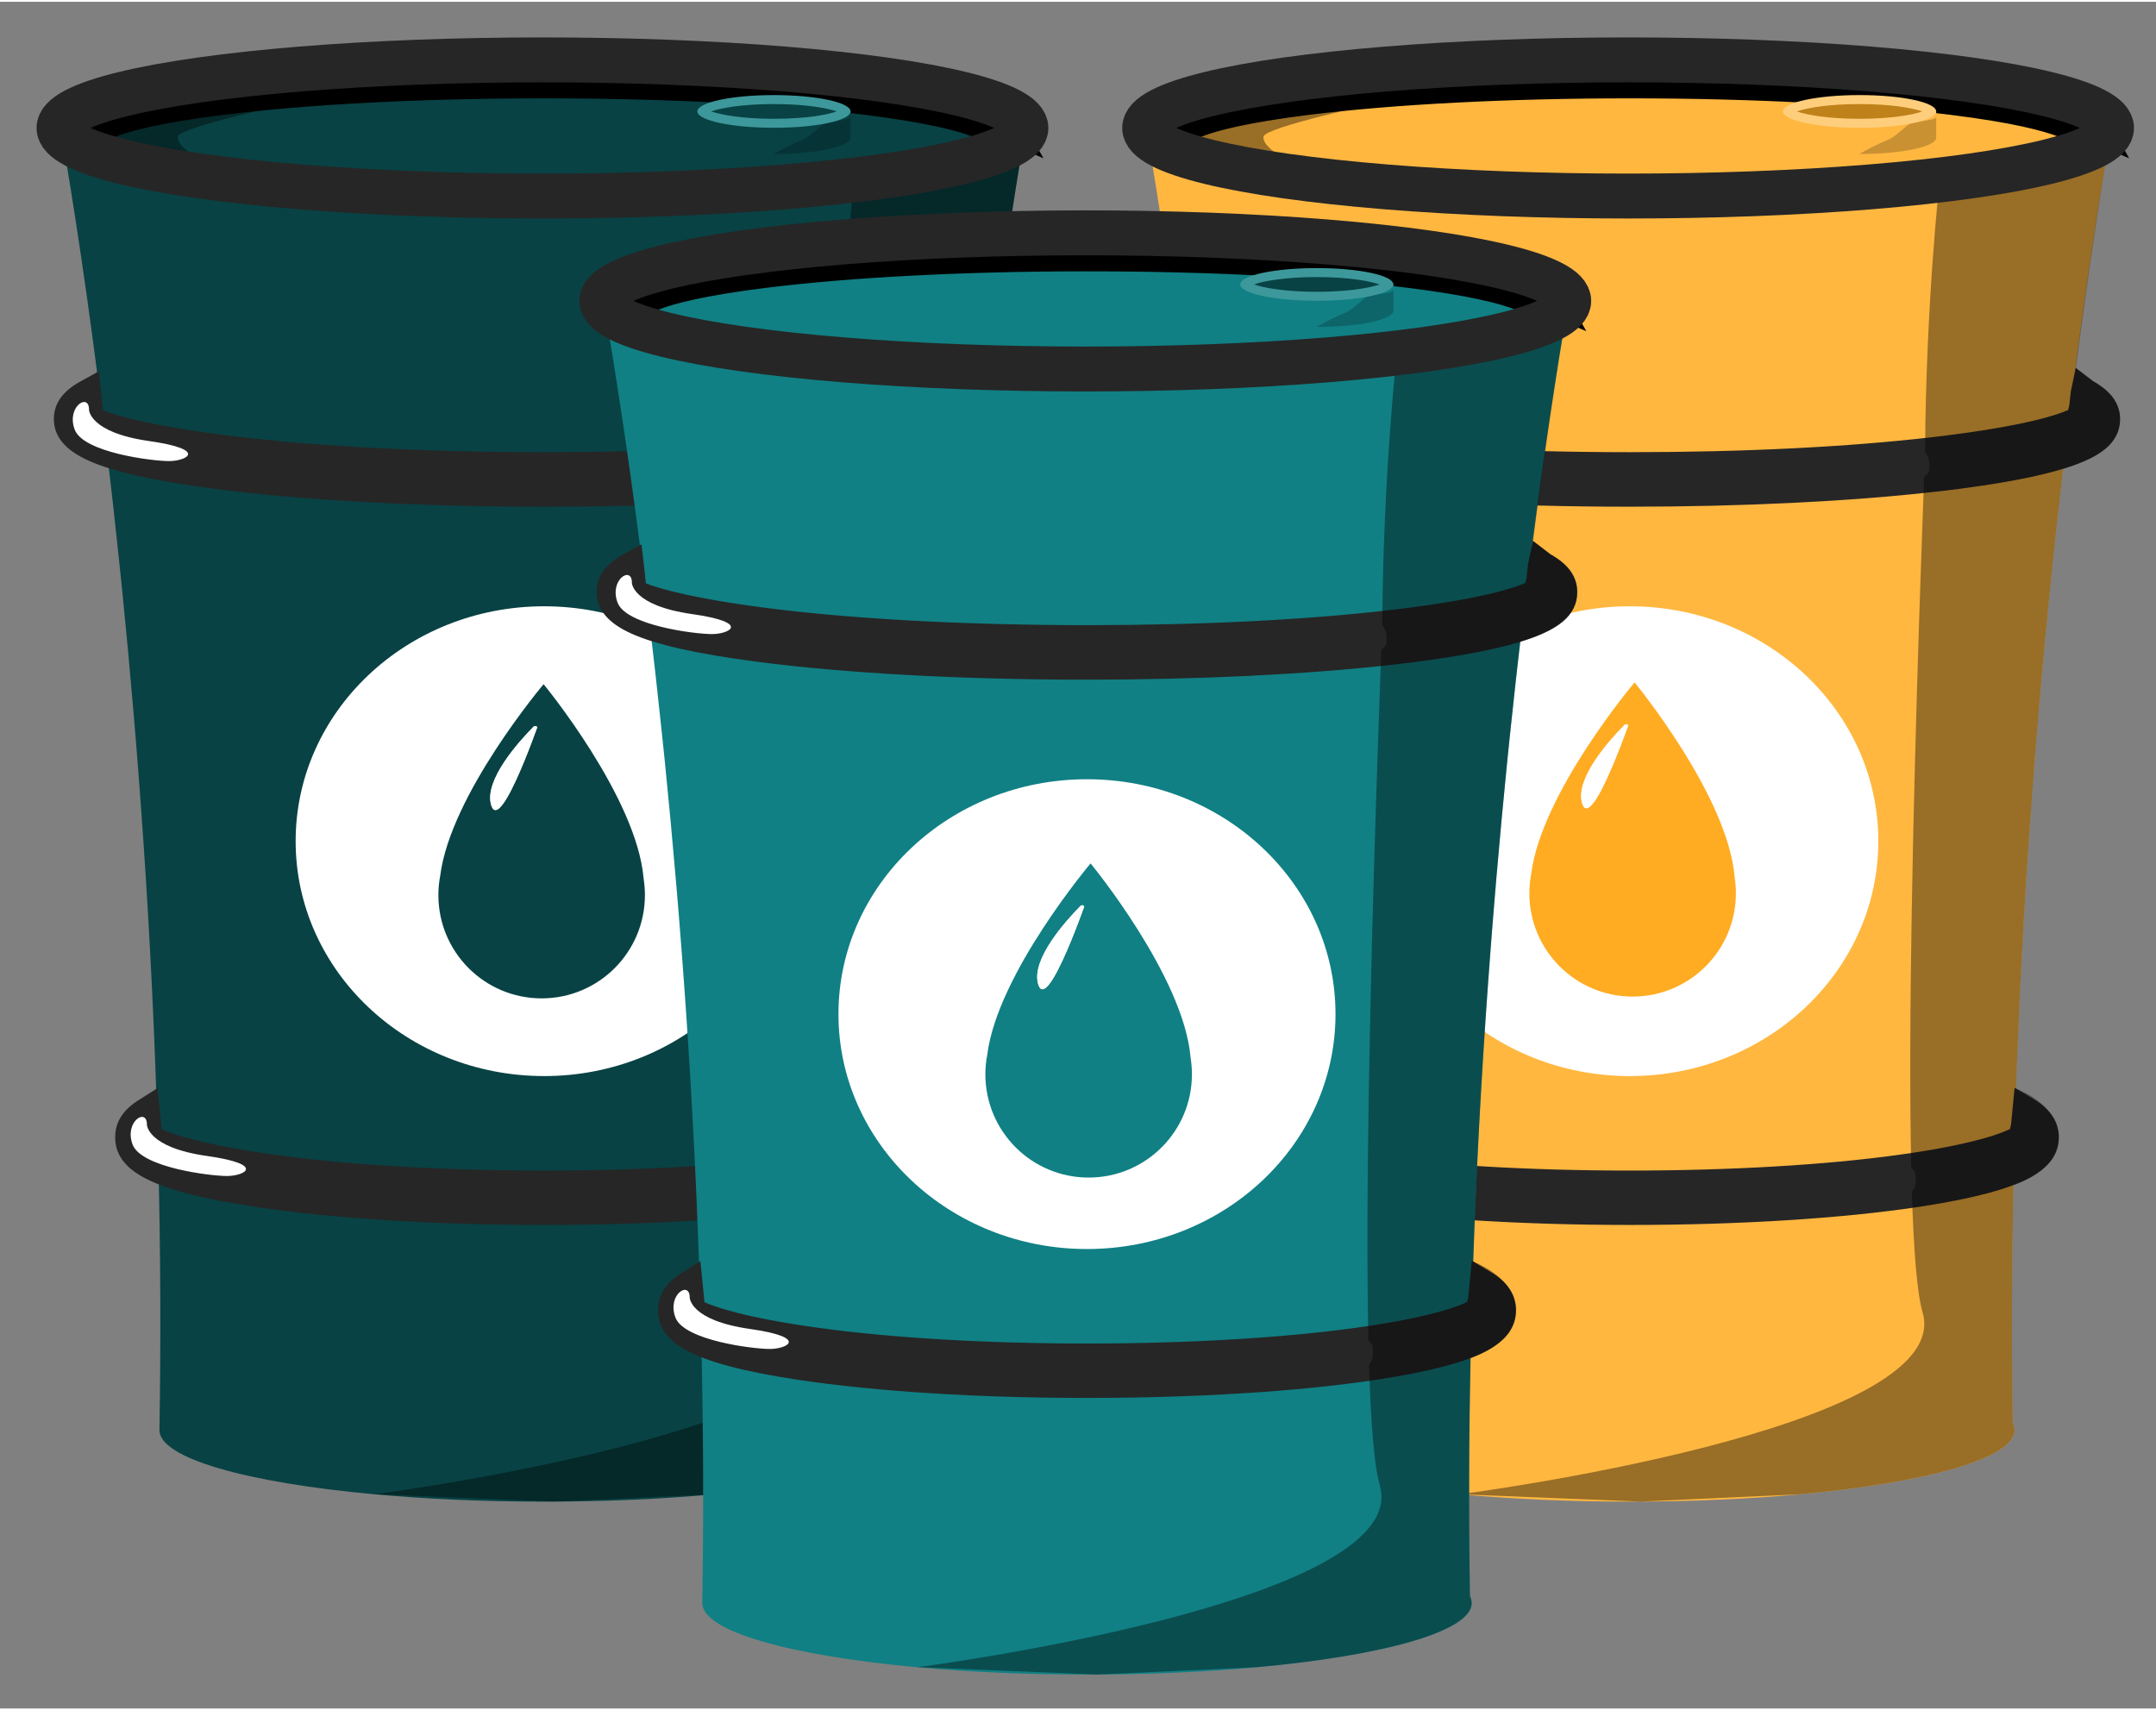 <?xml version="1.0" encoding="UTF-8"?>
<svg xmlns="http://www.w3.org/2000/svg" id="Ebene_1" data-name="Ebene 1" width="300" height="238" viewBox="0 0 480 380">
  <rect x="0" y="0" width="480" height="380" fill="#808080" stroke="none"/>
  <g>
    <g>
      <path d="M13.68,29.34c-.11-.29-.16-.58-.16-.87,0,0,.05,.3,.16,.87Z" style="fill: #739dd0;"/>
      <path d="M13.52,28.47c0,.3,.05,.58,.16,.87-.11-.58-.16-.87-.16-.87h0Z" style="fill: #56769c;"/>
    </g>
    <path d="M228.78,28.47c0,.66-.27,1.3-.8,1.94-.14,.78-.3,1.75-.5,2.91-1.46,8.58-4.49,27.39-7.81,53.66-.05,.39-.1,.79-.15,1.19-.11,.83-.21,1.68-.32,2.53-.36,2.87-.71,5.83-1.08,8.86-.94,7.91-1.89,16.37-2.82,25.31-.11,1.12-.23,2.25-.35,3.39-.08,.84-.17,1.69-.26,2.54-3.46,34.47-6.57,75.62-7.85,120.32-.08,2.67-.14,5.35-.2,8.04-.44,18.61-.55,37.79-.23,57.32,.26,.51,.39,1.02,.39,1.54,0,6.28-19.51,11.7-47.87,14.29-11.39,1.05-24.22,1.63-37.78,1.63s-26.37-.58-37.76-1.63c-28.37-2.59-47.89-8.01-47.89-14.29,.34-20.14,.23-39.92-.23-59.08-.05-2.05-.11-4.08-.16-6.11h0c-1.26-45.39-4.41-87.15-7.93-122.03-.08-.75-.15-1.49-.23-2.24-.11-1.16-.23-2.32-.36-3.46-.95-9.1-1.91-17.7-2.87-25.73-.26-2.17-.52-4.3-.77-6.37-.24-1.97-.49-3.9-.72-5.79-4.01-31.63-7.59-52.41-8.5-57.5-.02-.13-.04-.25-.06-.36-.11-.58-.16-.87-.16-.87,0-3.5,7.66-6.74,20.62-9.37,.13-.03,.26-.06,.39-.08,19.6-3.93,51.1-6.47,86.63-6.47,59.44,0,107.63,7.12,107.63,15.92Z" style="fill: #084244;"/>
    <path d="M230.3,92.9c0,5.31-4.65,7.93-8.14,9.44-5.5,2.39-14.49,4.38-27.47,6.08-2.04,.27-3.94,.5-5.81,.7-18.77,2.13-42.83,3.3-67.73,3.3-27.74,0-53.86-1.42-73.54-4-13.37-1.75-22.52-3.81-28-6.31-5.12-2.33-7.62-5.34-7.62-9.21,0-3.43,1.92-6.15,5.86-8.34l4.12-2.27,.53,4.56c.13,1.16,.27,2.33,.38,3.51l.06,.61c3.02,1.24,11.61,3.65,29.35,5.79,18.77,2.27,43.22,3.52,68.85,3.52s48.71-1.18,67.25-3.33l1.61-.19c19.31-2.33,26.5-4.86,28.74-5.87l.26-1.07,.23-2.11c.04-.35,.08-.7,.12-1.04l1.08-5.15,3.9,2.99c4.01,2.2,5.96,4.94,5.96,8.38Z" style="fill: #262626;"/>
    <path d="M216.65,252.83c0,3.72-2.1,6.66-6.43,8.98-4.73,2.55-12.65,4.65-24.21,6.42-.23,.05-.46,.08-.69,.11-17.17,2.58-39.96,4-64.18,4s-47.01-1.43-64.19-4.01c-12.31-1.85-20.6-4.06-25.35-6.78-4.01-2.27-5.96-5.13-5.96-8.72,0-3.35,1.68-6.04,5.15-8.24l4.28-2.72,.5,4.96c.12,1.16,.23,2.32,.34,3.49l.06,.7c2.24,1.02,8.91,3.43,25.27,5.7,16.32,2.27,37.6,3.51,59.9,3.51s43.58-1.24,59.9-3.51c1.32-.19,2.59-.36,3.79-.55,13.74-2.13,19.16-4.29,20.96-5.2l.24-1.12,.78-8.06,4.25,2.54c3.76,2.24,5.59,5.03,5.59,8.51Z" style="fill: #262626;"/>
    <ellipse cx="121.15" cy="186.89" rx="55.33" ry="52.3" style="fill: #fff;"/>
    <path d="M230.3,92.9c0,5.31-4.16,8.52-12.69,11.08h0c-.77,6.62-1.54,13.6-2.3,20.89-.11,1.12-.23,2.25-.35,3.39-.08,.84-.17,1.69-.26,2.54-3.23,32.1-6.15,70.01-7.56,111.17,10.19,4.3,9.52,10.86,9.52,10.86,0,7.58-10.11,10.63-10.11,10.63-.36,17.26-.43,34.99-.14,53.01,.26,.51,.39,1.02,.39,1.54,0,6.28-19.51,11.7-47.87,14.29l-35.5,1.63-40.04-1.63s110.53-14.29,102.95-40.5c-1.24-4.26-1.99-13.72-2.38-26.56-.03-.98,.86-.29,.86-3.32,0-2.27-1-1.72-1.02-2.77-.67-31.46,.4-79.01,1.77-121.49,.08-2.3,.15-4.6,.23-6.87,.28-8.55,.58-16.84,.86-24.69,.04-.99,1.19-.33,1.19-2.6,0-3.03-.97-2.49-.96-3.54,.2-32.84,3.24-60.13,3.24-60.13l37.36-6.52c-1.33,7.88-4.04,25.19-7.04,48.21l3.9,2.99s5.96,3.08,5.96,8.38Z" style="opacity: .4;"/>
    <ellipse cx="121.15" cy="28.47" rx="107.63" ry="15.16" style="fill: #084244;"/>
    <path d="M64.96,22.53s-24.96,5.39-25.35,7.46c-.39,2.07,4.07,4.55,4.07,4.55l-19.62-1.64-2.21-6.83,17.36-7.24,23.18-2.48,2.56,6.19Z" style="opacity: .4;"/>
    <path d="M224.23,27.57c-.08,.07-.16,.15-.24,.22-.22,.19-.44,.37-.65,.52-.43,.31-.82,.53-1.12,.67-.05,.02-.1,.04-.14,.07-.22,.11-.38,.16-.42,.18,0,0-.01,0-.01,0,0-.04-.78-4.05-28.58-7.52-19.2-2.39-44.74-3.71-71.92-3.71s-52.72,1.32-71.93,3.71c-27.79,3.47-28.57,7.49-28.57,7.52,0,0,0,0-.01,0-.15-.05-1.37-.51-2.57-1.65,.05-.09,.11-.19,.18-.28,1.56-2.29,7.55-5.66,30.62-8.55,19.32-2.41,45-3.74,72.29-3.74s52.97,1.33,72.29,3.74c23.06,2.88,29.06,6.26,30.62,8.55,.07,.1,.13,.19,.18,.28Z" style="stroke: #000; stroke-miterlimit: 10; stroke-width: 7px;"/>
    <ellipse cx="120.77" cy="28.09" rx="107.63" ry="15.16" style="fill: none; stroke: #262626; stroke-miterlimit: 10; stroke-width: 10px;"/>
    <g>
      <path d="M189.37,30.25c0,2.01-7.64,3.64-17.05,3.64s-17.05-1.63-17.05-3.64,7.64-3.65,17.05-3.65c6.07,0,11.4,.68,14.42,1.71,1.67,.57,2.63,1.24,2.63,1.95Z" style="fill: #084244;"/>
      <rect x="155.26" y="24.42" width="34.11" height="5.83" style="fill: #084244;"/>
      <path d="M189.37,25.66v4.59c0,2.01-7.64,3.64-17.05,3.64,0,0,1.74-1.21,6.56-3.28,1.43-.61,3.27-2.6,4.37-3.28,1.43-.87,5.92-.81,6.12-1.67Z" style="opacity: .21;"/>
      <g>
        <path d="M172.31,27.06c-9.72,0-15.42-1.67-16.03-2.64,.61-.98,6.31-2.64,16.03-2.64s15.42,1.67,16.03,2.64c-.61,.98-6.31,2.64-16.03,2.64Z" style="fill: #084244;"/>
        <path d="M172.31,22.77c7.04,0,11.78,.88,13.98,1.64-2.19,.77-6.94,1.64-13.98,1.64s-11.78-.88-13.98-1.64c2.19-.77,6.94-1.64,13.98-1.64m0-2c-9.42,0-17.05,1.63-17.05,3.64s7.64,3.64,17.05,3.64,17.05-1.63,17.05-3.64-7.64-3.64-17.05-3.64h0Z" style="fill: #3d989b;"/>
      </g>
    </g>
    <path d="M19.81,90.79s0,5.1,13.38,7.01c13.38,1.91,8.28,4.46,4.46,4.46s-19.11-1.91-21.02-7.01c-1.91-5.1,3.19-8.28,3.19-4.46Z" style="fill: #fff;"/>
    <path d="M32.7,249.97s0,5.1,13.38,7.01c13.38,1.91,8.28,4.46,4.46,4.46s-19.11-1.91-21.02-7.01c-1.91-5.1,3.19-8.28,3.19-4.46Z" style="fill: #fff;"/>
  </g>
  <g>
    <g>
      <path d="M255.38,29.34c-.11-.29-.16-.58-.16-.87,0,0,.05,.3,.16,.87Z" style="fill: #739dd0;"/>
      <path d="M255.22,28.47c0,.3,.05,.58,.16,.87-.11-.58-.16-.87-.16-.87h0Z" style="fill: #56769c;"/>
    </g>
    <path d="M470.48,28.47c0,.66-.27,1.3-.8,1.94-.14,.78-.3,1.75-.5,2.91-1.46,8.58-4.49,27.39-7.81,53.66-.05,.39-.1,.79-.15,1.19-.11,.83-.21,1.68-.32,2.53-.36,2.87-.71,5.83-1.08,8.86-.94,7.91-1.89,16.37-2.82,25.31-.11,1.12-.23,2.25-.35,3.39-.08,.84-.17,1.69-.26,2.54-3.46,34.47-6.57,75.62-7.85,120.32-.08,2.67-.14,5.35-.2,8.04-.44,18.61-.55,37.79-.23,57.32,.26,.51,.39,1.02,.39,1.54,0,6.28-19.51,11.7-47.87,14.29-11.39,1.05-24.22,1.63-37.78,1.63s-26.37-.58-37.76-1.63c-28.37-2.59-47.89-8.01-47.89-14.29,.34-20.14,.23-39.92-.23-59.08-.05-2.05-.11-4.08-.16-6.11h0c-1.26-45.39-4.41-87.15-7.93-122.03-.08-.75-.15-1.49-.23-2.24-.11-1.16-.23-2.32-.36-3.46-.95-9.1-1.91-17.7-2.87-25.73-.26-2.17-.52-4.3-.77-6.37-.24-1.97-.49-3.9-.72-5.79-4.01-31.63-7.59-52.41-8.5-57.5-.02-.13-.04-.25-.06-.36-.11-.58-.16-.87-.16-.87,0-3.5,7.66-6.74,20.62-9.37,.13-.03,.26-.06,.39-.08,19.6-3.93,51.1-6.47,86.63-6.47,59.44,0,107.63,7.12,107.63,15.92Z" style="fill: #ffb740;"/>
    <path d="M472,92.9c0,5.31-4.65,7.93-8.14,9.44-5.5,2.39-14.49,4.38-27.47,6.08-2.04,.27-3.94,.5-5.81,.7-18.77,2.13-42.83,3.3-67.73,3.3-27.74,0-53.86-1.42-73.54-4-13.37-1.75-22.52-3.81-28-6.31-5.12-2.33-7.62-5.34-7.62-9.21,0-3.43,1.92-6.15,5.86-8.34l4.12-2.27,.53,4.56c.13,1.16,.27,2.33,.38,3.51l.06,.61c3.02,1.24,11.61,3.65,29.35,5.79,18.77,2.27,43.22,3.52,68.85,3.52s48.71-1.18,67.25-3.33l1.61-.19c19.31-2.33,26.5-4.86,28.74-5.87l.26-1.07,.23-2.11c.04-.35,.08-.7,.12-1.04l1.08-5.15,3.9,2.99c4.01,2.2,5.96,4.94,5.96,8.38Z" style="fill: #262626;"/>
    <path d="M458.36,252.83c0,3.72-2.1,6.66-6.43,8.98-4.73,2.55-12.65,4.65-24.21,6.42-.23,.05-.46,.08-.69,.11-17.17,2.58-39.96,4-64.18,4s-47.01-1.43-64.19-4.01c-12.31-1.85-20.6-4.06-25.35-6.78-4.01-2.27-5.96-5.13-5.96-8.72,0-3.35,1.68-6.04,5.15-8.24l4.28-2.72,.5,4.96c.12,1.16,.23,2.32,.34,3.49l.06,.7c2.24,1.02,8.91,3.43,25.27,5.7,16.32,2.27,37.6,3.51,59.9,3.51s43.58-1.24,59.9-3.51c1.32-.19,2.59-.36,3.79-.55,13.74-2.13,19.16-4.29,20.96-5.2l.24-1.12,.78-8.06,4.25,2.54c3.76,2.24,5.59,5.03,5.59,8.51Z" style="fill: #262626;"/>
    <ellipse cx="362.85" cy="186.89" rx="55.33" ry="52.3" style="fill: #fff;"/>
    <path d="M472,92.9c0,5.31-4.16,8.52-12.69,11.08h0c-.77,6.62-1.54,13.6-2.3,20.89-.11,1.12-.23,2.25-.35,3.39-.08,.84-.17,1.69-.26,2.54-3.23,32.1-6.15,70.01-7.56,111.17,10.19,4.3,9.52,10.86,9.52,10.86,0,7.58-10.11,10.63-10.11,10.63-.36,17.26-.43,34.99-.14,53.01,.26,.51,.39,1.02,.39,1.54,0,6.28-19.51,11.7-47.87,14.29l-35.5,1.63-40.04-1.63s110.53-14.29,102.95-40.5c-1.24-4.26-1.99-13.72-2.38-26.56-.03-.98,.86-.29,.86-3.32,0-2.27-1-1.72-1.02-2.77-.67-31.46,.4-79.01,1.77-121.49,.08-2.3,.15-4.6,.23-6.87,.28-8.55,.58-16.84,.86-24.69,.04-.99,1.19-.33,1.19-2.6,0-3.03-.97-2.49-.96-3.54,.2-32.84,3.24-60.13,3.24-60.13l37.36-6.52c-1.33,7.88-4.04,25.19-7.04,48.21l3.9,2.99s5.96,3.08,5.96,8.38Z" style="opacity: .4;"/>
    <ellipse cx="362.85" cy="28.47" rx="107.63" ry="15.16" style="fill: #ffb740;"/>
    <path d="M306.66,22.53s-24.96,5.39-25.35,7.46,4.07,4.55,4.07,4.55l-19.62-1.64-2.21-6.83,17.36-7.24,23.18-2.48,2.56,6.19Z" style="opacity: .4;"/>
    <path d="M465.94,27.57c-.08,.07-.16,.15-.24,.22-.22,.19-.44,.37-.65,.52-.43,.31-.82,.53-1.12,.67-.05,.02-.1,.04-.14,.07-.22,.11-.38,.16-.42,.18,0,0-.01,0-.01,0,0-.04-.78-4.05-28.58-7.52-19.2-2.39-44.74-3.71-71.92-3.71s-52.72,1.32-71.93,3.71c-27.79,3.47-28.57,7.49-28.57,7.52,0,0,0,0-.01,0-.15-.05-1.37-.51-2.57-1.65,.05-.09,.11-.19,.18-.28,1.56-2.29,7.55-5.66,30.62-8.55,19.32-2.41,45-3.74,72.29-3.74s52.97,1.33,72.29,3.74c23.06,2.88,29.06,6.26,30.62,8.55,.07,.1,.13,.19,.18,.28Z" style="stroke: #000; stroke-miterlimit: 10; stroke-width: 7px;"/>
    <ellipse cx="362.47" cy="28.09" rx="107.63" ry="15.16" style="fill: none; stroke: #262626; stroke-miterlimit: 10; stroke-width: 10px;"/>
    <g>
      <path d="M431.07,30.25c0,2.01-7.64,3.64-17.05,3.64s-17.05-1.63-17.05-3.64,7.64-3.65,17.05-3.65c6.07,0,11.4,.68,14.42,1.71,1.67,.57,2.63,1.24,2.63,1.95Z" style="fill: #ffb740;"/>
      <rect x="396.96" y="24.42" width="34.11" height="5.83" style="fill: #ffb740;"/>
      <path d="M431.07,25.66v4.59c0,2.01-7.64,3.64-17.05,3.64,0,0,1.74-1.21,6.56-3.28,1.43-.61,3.27-2.6,4.37-3.28,1.43-.87,5.92-.81,6.12-1.67Z" style="opacity: .21;"/>
      <g>
        <path d="M414.01,27.06c-9.72,0-15.42-1.67-16.03-2.64,.61-.98,6.31-2.64,16.03-2.64s15.42,1.67,16.03,2.64c-.61,.98-6.31,2.64-16.03,2.64Z" style="fill: #bf8119;"/>
        <path d="M414.01,22.77c7.04,0,11.78,.88,13.98,1.64-2.19,.77-6.94,1.64-13.98,1.64s-11.78-.88-13.98-1.64c2.19-.77,6.94-1.64,13.98-1.64m0-2c-9.42,0-17.05,1.63-17.05,3.64s7.64,3.64,17.05,3.64,17.05-1.63,17.05-3.64-7.64-3.64-17.05-3.64h0Z" style="fill: #ffce7c;"/>
      </g>
    </g>
    <path d="M261.52,90.79s0,5.1,13.38,7.01c13.38,1.91,8.28,4.46,4.46,4.46s-19.11-1.91-21.02-7.01c-1.91-5.1,3.19-8.28,3.19-4.46Z" style="fill: #fff;"/>
    <path d="M274.4,249.97s0,5.1,13.38,7.01c13.38,1.91,8.28,4.46,4.46,4.46s-19.11-1.91-21.02-7.01c-1.91-5.1,3.19-8.28,3.19-4.46Z" style="fill: #fff;"/>
    <g>
      <path d="M386.18,194.81c-1.51-18.11-22.27-43.27-22.27-43.27,0,0-20.75,24.58-23.01,42.63-.27,1.4-.41,2.85-.41,4.33,0,12.7,10.29,22.99,22.99,22.99s22.99-10.29,22.99-22.99c0-1.25-.1-2.49-.29-3.69Zm-23.72-33.57c-1.21,3.35-4.19,11.35-6.7,15.6-1.52,2.58-2.87,3.76-3.51,1.59,0-.02,0-.03-.02-.06-1.56-5.53,6.26-14.14,9.46-17.38,.28-.28,.89-.08,.77,.25Z" style="fill: #ffac22;"/>
      <path d="M362.45,161.24c-1.21,3.35-4.19,11.35-6.7,15.6-1.52,2.58-2.87,3.76-3.51,1.59,0-.02,0-.03-.02-.06-1.56-5.53,6.26-14.14,9.46-17.38,.28-.28,.89-.08,.77,.25Z" style="fill: #fff;"/>
    </g>
  </g>
  <g>
    <g>
      <path d="M134.53,67.85c-.11-.29-.16-.58-.16-.87,0,0,.05,.3,.16,.87Z" style="fill: #739dd0;"/>
      <path d="M134.37,66.98c0,.3,.05,.58,.16,.87-.11-.58-.16-.87-.16-.87h0Z" style="fill: #56769c;"/>
    </g>
    <path d="M349.63,66.98c0,.66-.27,1.3-.8,1.94-.14,.78-.3,1.75-.5,2.91-1.46,8.58-4.49,27.39-7.81,53.66-.05,.39-.1,.79-.15,1.19-.11,.83-.21,1.68-.32,2.53-.36,2.87-.71,5.83-1.08,8.86-.94,7.91-1.89,16.37-2.82,25.31-.11,1.12-.23,2.25-.35,3.39-.08,.84-.17,1.69-.26,2.54-3.46,34.47-6.57,75.62-7.85,120.32-.08,2.67-.14,5.35-.2,8.04-.44,18.61-.55,37.79-.23,57.32,.26,.51,.39,1.02,.39,1.54,0,6.28-19.51,11.7-47.87,14.29-11.39,1.05-24.22,1.63-37.78,1.63s-26.37-.58-37.76-1.63c-28.37-2.59-47.89-8.01-47.89-14.29,.34-20.14,.23-39.92-.23-59.08-.05-2.05-.11-4.08-.16-6.11h0c-1.26-45.39-4.41-87.15-7.93-122.03-.08-.75-.15-1.49-.23-2.24-.11-1.16-.23-2.32-.36-3.46-.95-9.1-1.91-17.7-2.87-25.73-.26-2.17-.52-4.3-.77-6.37-.24-1.97-.49-3.9-.72-5.79-4.01-31.63-7.59-52.41-8.5-57.5-.02-.13-.04-.25-.06-.36-.11-.58-.16-.87-.16-.87,0-3.5,7.66-6.74,20.62-9.37,.13-.03,.26-.06,.39-.08,19.6-3.93,51.1-6.47,86.63-6.47,59.44,0,107.63,7.12,107.63,15.92Z" style="fill: #108084;"/>
    <path d="M351.15,131.41c0,5.31-4.65,7.93-8.14,9.44-5.5,2.39-14.49,4.38-27.47,6.08-2.04,.27-3.94,.5-5.81,.7-18.77,2.13-42.83,3.3-67.73,3.3-27.74,0-53.86-1.42-73.54-4-13.37-1.75-22.52-3.81-28-6.31-5.12-2.33-7.62-5.34-7.62-9.21,0-3.43,1.92-6.15,5.86-8.34l4.12-2.27,.53,4.56c.13,1.16,.27,2.33,.38,3.51l.06,.61c3.02,1.24,11.61,3.65,29.35,5.79,18.77,2.27,43.22,3.52,68.85,3.52s48.71-1.18,67.25-3.33l1.61-.19c19.31-2.33,26.5-4.86,28.74-5.87l.26-1.07,.23-2.11c.04-.35,.08-.7,.12-1.04l1.08-5.15,3.9,2.99c4.01,2.2,5.96,4.94,5.96,8.38Z" style="fill: #262626;"/>
    <path d="M337.51,291.34c0,3.72-2.1,6.66-6.43,8.98-4.73,2.55-12.65,4.65-24.21,6.42-.23,.05-.46,.08-.69,.11-17.17,2.58-39.96,4-64.18,4s-47.01-1.43-64.19-4.01c-12.31-1.85-20.6-4.06-25.35-6.78-4.01-2.27-5.96-5.13-5.96-8.72,0-3.35,1.68-6.04,5.15-8.24l4.28-2.72,.5,4.96c.12,1.16,.23,2.32,.34,3.49l.06,.7c2.24,1.02,8.91,3.43,25.27,5.7,16.32,2.27,37.6,3.51,59.9,3.51s43.58-1.24,59.9-3.51c1.32-.19,2.59-.36,3.79-.55,13.74-2.13,19.16-4.29,20.96-5.2l.24-1.12,.78-8.06,4.25,2.54c3.76,2.24,5.59,5.03,5.59,8.51Z" style="fill: #262626;"/>
    <ellipse cx="242" cy="225.4" rx="55.33" ry="52.3" style="fill: #fff;"/>
    <path d="M351.15,131.41c0,5.31-4.16,8.52-12.69,11.08h0c-.77,6.62-1.54,13.6-2.3,20.89-.11,1.12-.23,2.25-.35,3.39-.08,.84-.17,1.69-.26,2.54-3.23,32.1-6.15,70.01-7.56,111.17,10.19,4.3,9.52,10.86,9.52,10.86,0,7.58-10.11,10.63-10.11,10.63-.36,17.26-.43,34.99-.14,53.01,.26,.51,.39,1.02,.39,1.54,0,6.28-19.51,11.7-47.87,14.29l-35.5,1.63-40.04-1.63s110.53-14.29,102.95-40.5c-1.24-4.26-1.99-13.72-2.38-26.56-.03-.98,.86-.29,.86-3.32,0-2.27-1-1.72-1.02-2.77-.67-31.46,.4-79.01,1.77-121.49,.08-2.3,.15-4.6,.23-6.87,.28-8.55,.58-16.84,.86-24.69,.04-.99,1.19-.33,1.19-2.6,0-3.03-.97-2.49-.96-3.54,.2-32.84,3.24-60.13,3.24-60.13l37.36-6.52c-1.33,7.88-4.04,25.19-7.04,48.21l3.9,2.99s5.96,3.08,5.96,8.38Z" style="opacity: .4;"/>
    <path d="M185.81,61.04s-24.96,5.39-25.35,7.46,4.07,4.55,4.07,4.55l-19.62-1.64-2.21-6.83,17.36-7.24,23.18-2.48,2.56,6.19Z" style="opacity: .4;"/>
    <ellipse cx="242" cy="66.98" rx="107.63" ry="15.16" style="fill: #108084;"/>
    <path d="M345.09,66.08c-.08,.07-.16,.15-.24,.22-.22,.19-.44,.37-.65,.52-.43,.31-.82,.53-1.12,.67-.05,.02-.1,.04-.14,.07-.22,.11-.38,.16-.42,.18,0,0-.01,0-.01,0,0-.04-.78-4.05-28.58-7.52-19.2-2.39-44.74-3.71-71.92-3.71s-52.72,1.32-71.93,3.71c-27.79,3.47-28.57,7.49-28.57,7.52,0,0,0,0-.01,0-.15-.05-1.37-.51-2.57-1.65,.05-.09,.11-.19,.18-.28,1.56-2.29,7.55-5.66,30.62-8.55,19.32-2.41,45-3.74,72.29-3.74s52.97,1.33,72.29,3.74c23.06,2.88,29.06,6.26,30.62,8.55,.07,.1,.13,.19,.18,.28Z" style="stroke: #000; stroke-miterlimit: 10; stroke-width: 7px;"/>
    <ellipse cx="241.62" cy="66.6" rx="107.63" ry="15.16" style="fill: none; stroke: #262626; stroke-miterlimit: 10; stroke-width: 10px;"/>
    <g>
      <path d="M310.22,68.76c0,2.01-7.64,3.64-17.05,3.64s-17.05-1.63-17.05-3.64,7.64-3.65,17.05-3.65c6.07,0,11.4,.68,14.42,1.71,1.67,.57,2.63,1.24,2.63,1.95Z" style="fill: #108084;"/>
      <rect x="276.11" y="62.93" width="34.11" height="5.83" style="fill: #108084;"/>
      <path d="M310.22,64.17v4.59c0,2.01-7.64,3.64-17.05,3.64,0,0,1.74-1.21,6.56-3.28,1.43-.61,3.27-2.6,4.37-3.28,1.43-.87,5.92-.81,6.12-1.67Z" style="opacity: .21;"/>
      <g>
        <path d="M293.16,65.57c-9.72,0-15.42-1.67-16.03-2.64,.61-.98,6.31-2.64,16.03-2.64s15.42,1.67,16.03,2.64c-.61,.98-6.31,2.64-16.03,2.64Z" style="fill: #084244;"/>
        <path d="M293.16,61.29c7.04,0,11.78,.88,13.98,1.64-2.19,.77-6.94,1.64-13.98,1.64s-11.78-.88-13.98-1.64c2.19-.77,6.94-1.64,13.98-1.64m0-2c-9.42,0-17.05,1.63-17.05,3.64s7.64,3.64,17.05,3.64,17.05-1.63,17.05-3.64-7.64-3.64-17.05-3.64h0Z" style="fill: #3d989b;"/>
      </g>
    </g>
    <path d="M140.67,129.31s0,5.1,13.38,7.01c13.38,1.91,8.28,4.46,4.46,4.46s-19.11-1.91-21.02-7.01c-1.91-5.1,3.19-8.28,3.19-4.46Z" style="fill: #fff;"/>
    <path d="M153.55,288.48s0,5.1,13.38,7.01c13.38,1.91,8.28,4.46,4.46,4.46s-19.11-1.91-21.02-7.01c-1.91-5.1,3.19-8.28,3.19-4.46Z" style="fill: #fff;"/>
    <g>
      <path d="M265.07,235.11c-1.51-18.11-22.27-43.27-22.27-43.27,0,0-20.75,24.58-23.01,42.63-.27,1.4-.41,2.85-.41,4.33,0,12.7,10.29,22.99,22.99,22.99s22.99-10.29,22.99-22.99c0-1.25-.1-2.49-.29-3.69Zm-23.72-33.57c-1.21,3.35-4.19,11.35-6.7,15.6-1.52,2.58-2.87,3.76-3.51,1.59,0-.02,0-.03-.02-.06-1.56-5.53,6.26-14.14,9.46-17.38,.28-.28,.89-.08,.77,.25Z" style="fill: #108084;"/>
      <path d="M241.35,201.54c-1.21,3.35-4.19,11.35-6.7,15.6-1.52,2.58-2.87,3.76-3.51,1.59,0-.02,0-.03-.02-.06-1.56-5.53,6.26-14.14,9.46-17.38,.28-.28,.89-.08,.77,.25Z" style="fill: #fff;"/>
    </g>
  </g>
  <g>
    <path d="M143.29,195.21c-1.51-18.11-22.27-43.27-22.27-43.27,0,0-20.75,24.58-23.01,42.63-.27,1.4-.41,2.85-.41,4.33,0,12.7,10.29,22.99,22.99,22.99s22.99-10.29,22.99-22.99c0-1.25-.1-2.49-.29-3.69Zm-23.72-33.57c-1.21,3.35-4.19,11.35-6.7,15.6-1.52,2.58-2.87,3.76-3.51,1.59,0-.02,0-.03-.02-.06-1.56-5.53,6.26-14.14,9.46-17.38,.28-.28,.89-.08,.77,.25Z" style="fill: #084244;"/>
    <path d="M119.57,161.64c-1.21,3.35-4.19,11.35-6.7,15.6-1.52,2.58-2.87,3.76-3.51,1.59,0-.02,0-.03-.02-.06-1.56-5.53,6.26-14.14,9.46-17.38,.28-.28,.89-.08,.77,.25Z" style="fill: #fff;"/>
  </g>
</svg>
